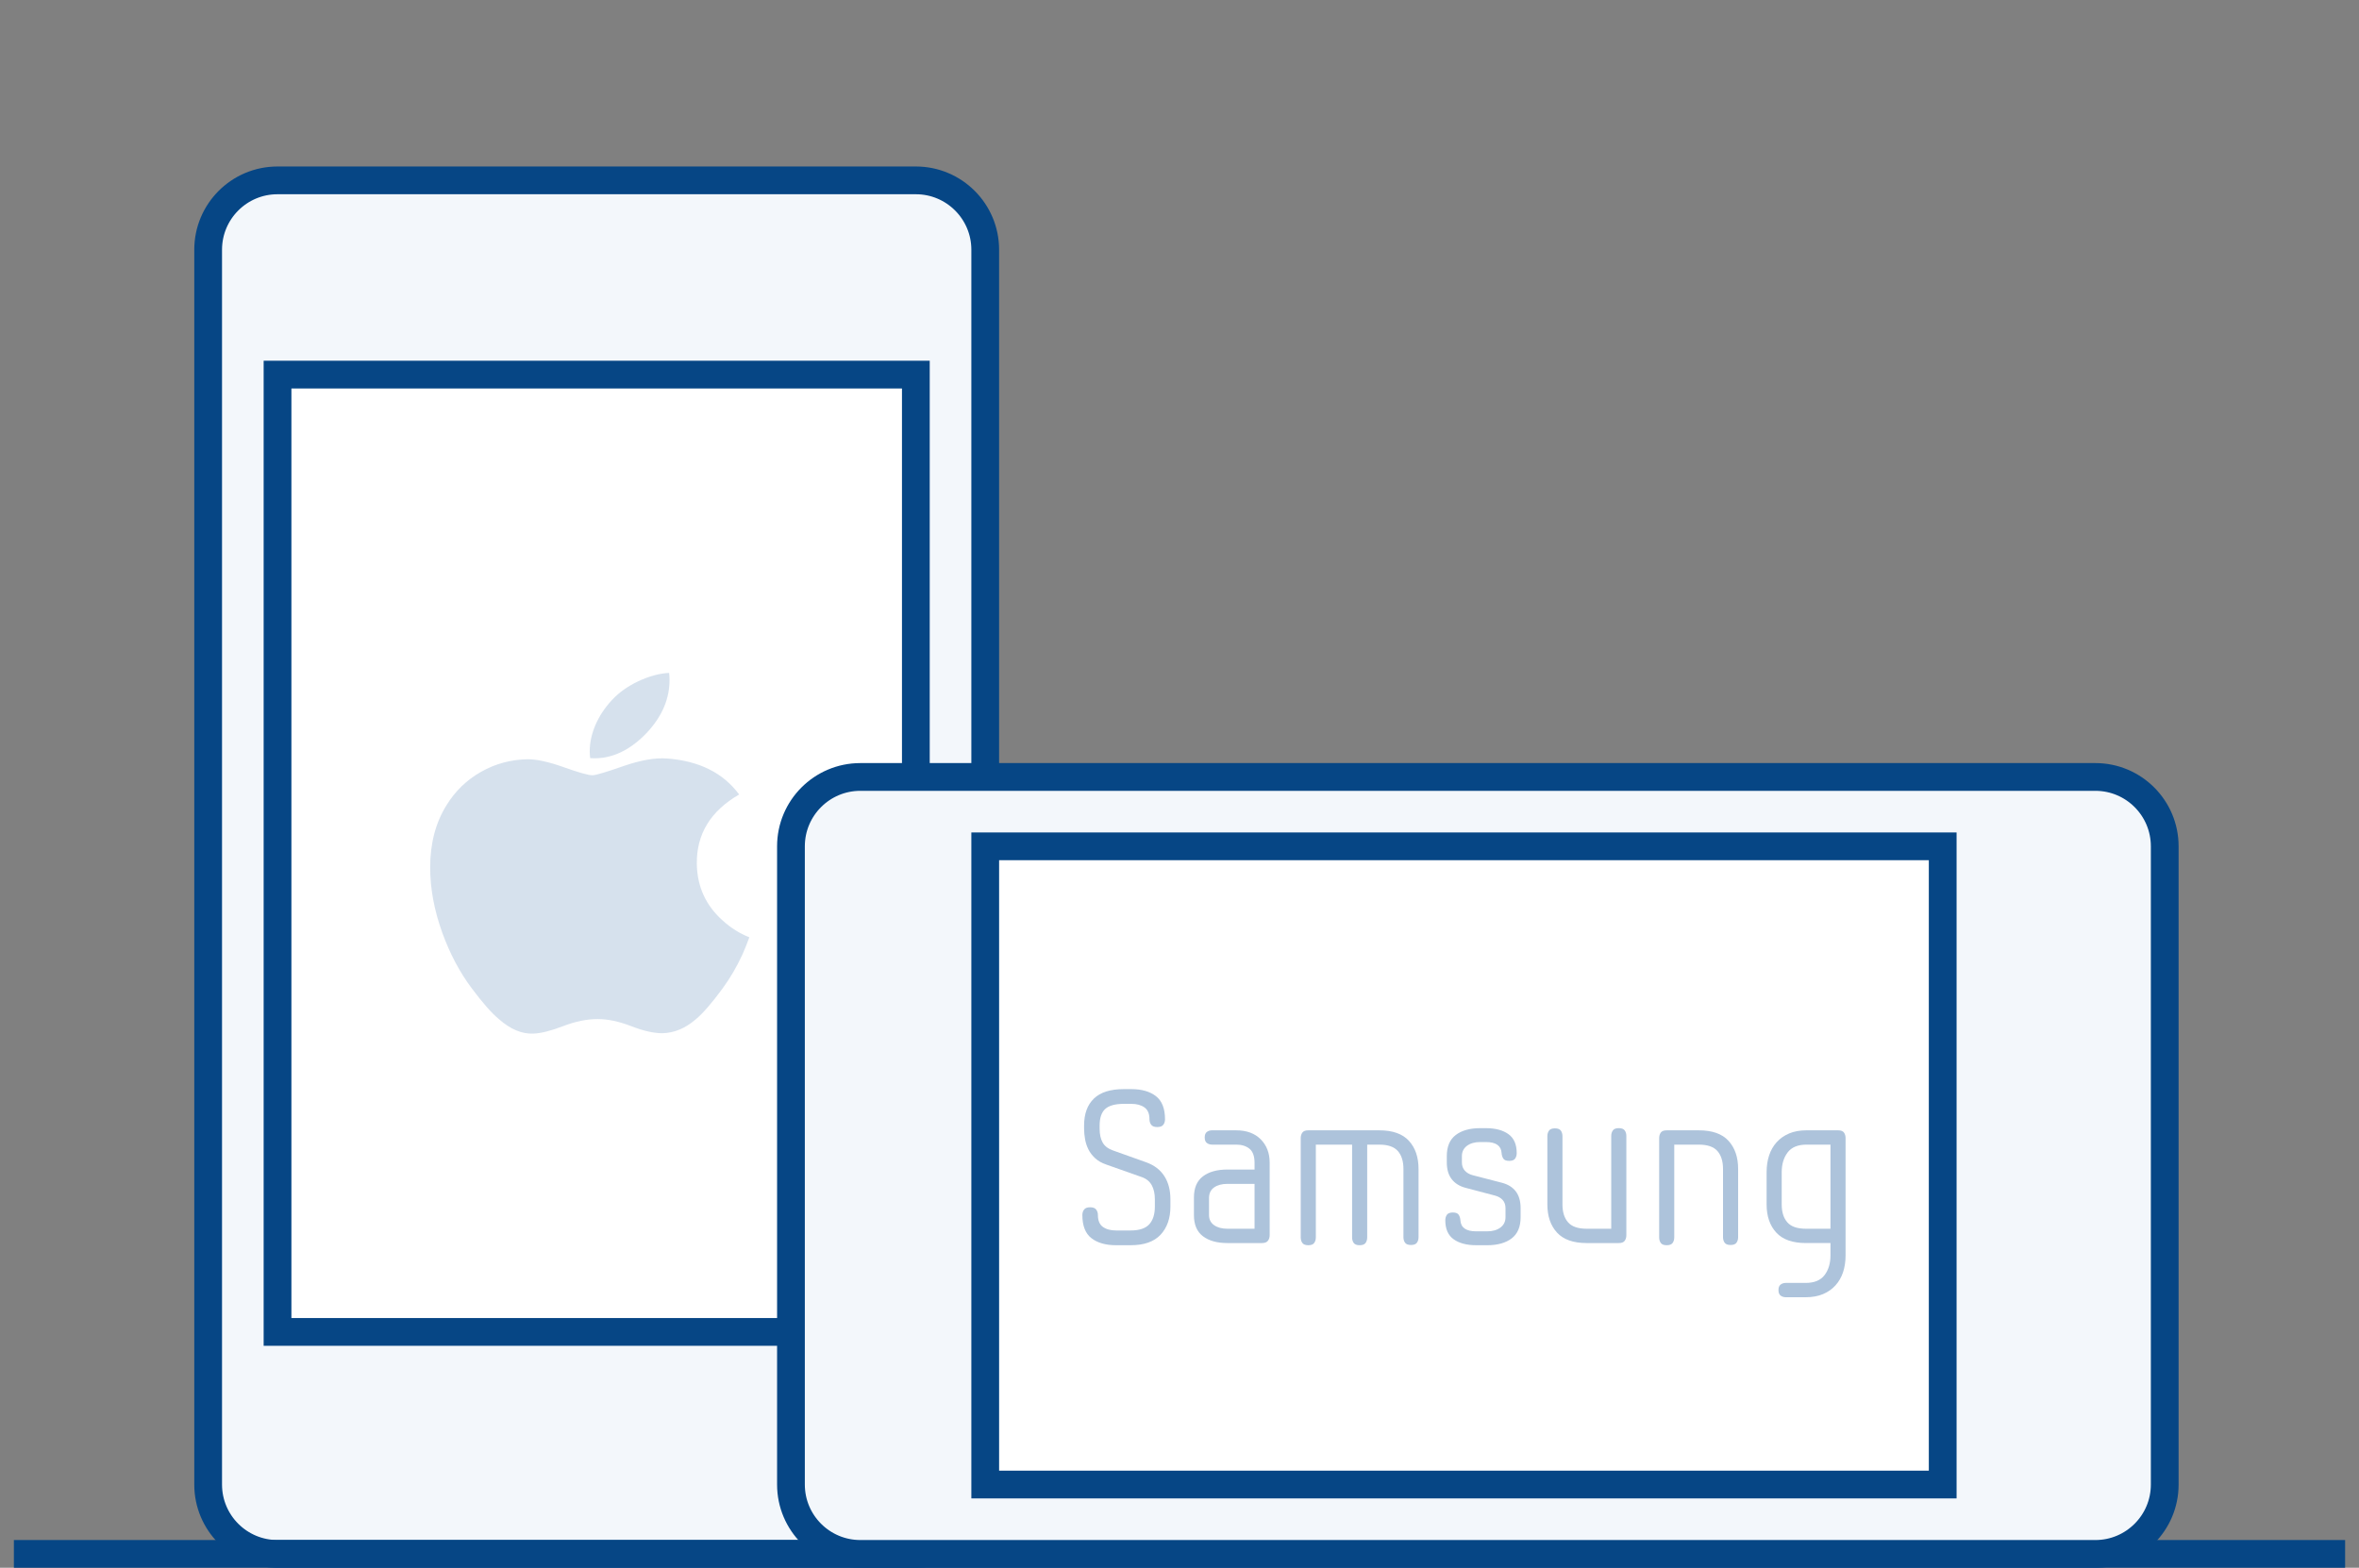 <?xml version="1.0" standalone="no"?>
<!-- Generator: Adobe Fireworks 10, Export SVG Extension by Aaron Beall (http://fireworks.abeall.com) . Version: 0.6.1  -->
<!DOCTYPE svg PUBLIC "-//W3C//DTD SVG 1.1//EN" "http://www.w3.org/Graphics/SVG/1.1/DTD/svg11.dtd">
<svg viewBox="0 0 170 113" style="background-color:#ffffff00"
	xmlns="http://www.w3.org/2000/svg"
	x="0px" y="0px" width="170px" height="113px"
>
	<rect x="0" y="0" width="170" height="113" fill="#808080" stroke="none"/>
	<g id="Layer%201">
		<g>
			<path d="M 20 13 L 66 13 C 68.761 13 71 15.239 71 18 L 71 107 C 71 109.761 68.761 112 66 112 L 20 112 C 17.238 112 15 109.761 15 107 L 15 18 C 15 15.239 17.238 13 20 13 Z" stroke="#064685" stroke-width="2" fill="#f3f7fb"/>
			<path d="M 20 27 L 66 27 L 66 96 L 20 96 L 20 27 Z" stroke="#064685" stroke-width="2" fill="#ffffff"/>
		</g>
		<path d="M 1 112 L 169 112 " stroke="#064685" stroke-width="2" fill="none"/>
		<path opacity="0.502" d="M 53.518 68.762 C 53.105 69.67 52.616 70.506 52.05 71.275 C 51.278 72.323 50.646 73.049 50.159 73.451 C 49.404 74.113 48.595 74.451 47.728 74.47 C 47.106 74.47 46.356 74.302 45.483 73.96 C 44.607 73.62 43.802 73.451 43.066 73.451 C 42.294 73.451 41.467 73.62 40.581 73.96 C 39.694 74.302 38.98 74.48 38.433 74.498 C 37.602 74.531 36.774 74.183 35.948 73.451 C 35.42 73.013 34.761 72.262 33.97 71.198 C 33.122 70.062 32.425 68.744 31.878 67.242 C 31.293 65.619 31 64.048 31 62.527 C 31 60.785 31.395 59.282 32.187 58.023 C 32.81 57.011 33.638 56.213 34.674 55.627 C 35.711 55.041 36.831 54.743 38.037 54.724 C 38.696 54.724 39.562 54.918 40.637 55.3 C 41.709 55.683 42.398 55.878 42.7 55.878 C 42.925 55.878 43.69 55.651 44.987 55.197 C 46.213 54.777 47.248 54.603 48.096 54.672 C 50.393 54.849 52.119 55.711 53.267 57.264 C 51.212 58.45 50.196 60.11 50.216 62.24 C 50.234 63.899 50.867 65.279 52.109 66.375 C 52.672 66.884 53.3 67.277 54 67.557 C 53.848 67.975 53.688 68.377 53.518 68.762 L 53.518 68.762 ZM 48.249 49.02 C 48.249 50.321 47.75 51.535 46.756 52.658 C 45.556 53.994 44.104 54.766 42.53 54.644 C 42.51 54.488 42.498 54.324 42.498 54.152 C 42.498 52.903 43.069 51.567 44.083 50.475 C 44.589 49.922 45.232 49.462 46.012 49.095 C 46.791 48.734 47.528 48.534 48.221 48.5 C 48.241 48.674 48.249 48.848 48.249 49.02 L 48.249 49.02 Z" fill="#adc3db"/>
		<g>
			<path d="M 57 61 L 57 107 C 57 109.761 59.239 112 62 112 L 151 112 C 153.762 112 156 109.761 156 107 L 156 61 C 156 58.239 153.762 56 151 56 L 62 56 C 59.239 56 57 58.239 57 61 Z" stroke="#064685" stroke-width="2" fill="#f3f7fb"/>
			<path d="M 71 61 L 71 107 L 140 107 L 140 61 L 71 61 Z" stroke="#064685" stroke-width="2" fill="#ffffff"/>
		</g>
		<g id="g69">
			<path d="M 79.726 83.938 C 79.394 83.825 79.124 83.67 78.917 83.477 C 78.71 83.284 78.549 83.073 78.436 82.845 C 78.322 82.615 78.24 82.371 78.195 82.11 C 78.148 81.85 78.124 81.594 78.124 81.344 L 78.124 81.126 C 78.124 80.283 78.36 79.633 78.833 79.18 C 79.303 78.727 80.022 78.5 80.986 78.5 L 81.53 78.5 C 82.276 78.5 82.867 78.67 83.303 79.008 C 83.738 79.347 83.956 79.901 83.956 80.672 C 83.956 80.828 83.915 80.961 83.832 81.071 C 83.748 81.179 83.603 81.234 83.396 81.234 C 83.189 81.234 83.044 81.179 82.961 81.071 C 82.878 80.961 82.836 80.828 82.836 80.672 C 82.836 80.277 82.718 79.993 82.478 79.821 C 82.24 79.649 81.923 79.562 81.53 79.562 L 80.986 79.562 C 80.364 79.562 79.918 79.686 79.648 79.93 C 79.379 80.174 79.244 80.573 79.244 81.126 L 79.244 81.344 C 79.244 81.761 79.317 82.097 79.462 82.351 C 79.607 82.607 79.856 82.797 80.208 82.921 L 82.618 83.781 C 83.189 83.99 83.619 84.321 83.909 84.773 C 84.2 85.227 84.345 85.782 84.345 86.438 L 84.345 86.968 C 84.345 87.813 84.108 88.487 83.637 88.993 C 83.165 89.498 82.448 89.751 81.483 89.751 L 80.426 89.751 C 79.68 89.751 79.089 89.581 78.653 89.243 C 78.218 88.905 78 88.349 78 87.578 C 78 87.421 78.041 87.29 78.124 87.181 C 78.207 87.071 78.352 87.016 78.559 87.016 C 78.767 87.016 78.912 87.071 78.995 87.181 C 79.078 87.29 79.12 87.421 79.12 87.578 C 79.12 87.975 79.239 88.258 79.478 88.43 C 79.715 88.602 80.032 88.688 80.426 88.688 L 81.483 88.688 C 82.105 88.688 82.55 88.539 82.821 88.243 C 83.09 87.946 83.224 87.522 83.224 86.968 L 83.224 86.439 C 83.224 86.043 83.152 85.709 83.007 85.438 C 82.862 85.168 82.638 84.975 82.338 84.86 L 79.726 83.938 L 79.726 83.938 Z" fill="#adc3db"/>
			<path d="M 89.087 81.47 C 89.833 81.47 90.422 81.686 90.853 82.118 C 91.282 82.55 91.498 83.111 91.498 83.797 L 91.498 89.031 C 91.498 89.188 91.456 89.32 91.373 89.43 C 91.29 89.54 91.145 89.595 90.938 89.595 L 88.45 89.595 C 87.704 89.595 87.116 89.43 86.685 89.101 C 86.254 88.774 86.04 88.266 86.04 87.578 L 86.04 86.312 C 86.04 85.626 86.255 85.117 86.685 84.789 C 87.116 84.461 87.704 84.296 88.45 84.296 L 90.409 84.296 L 90.409 83.829 C 90.409 83.339 90.288 82.995 90.044 82.798 C 89.8 82.6 89.481 82.5 89.087 82.5 L 87.346 82.5 C 87.2 82.5 87.076 82.461 86.973 82.382 C 86.868 82.304 86.817 82.171 86.817 81.985 C 86.817 81.797 86.868 81.664 86.973 81.586 C 87.076 81.508 87.2 81.469 87.346 81.469 L 89.087 81.469 L 89.087 81.47 ZM 90.409 88.563 L 90.409 85.329 L 88.45 85.329 C 88.055 85.329 87.737 85.414 87.493 85.587 C 87.25 85.759 87.128 86.011 87.128 86.344 L 87.128 87.578 C 87.128 87.89 87.249 88.133 87.493 88.305 C 87.737 88.477 88.055 88.563 88.45 88.563 L 90.409 88.563 Z" fill="#adc3db"/>
			<path d="M 101.138 84.251 C 101.138 83.699 101.004 83.269 100.734 82.961 C 100.464 82.654 100.019 82.501 99.397 82.501 L 98.526 82.501 L 98.526 89.188 C 98.526 89.344 98.488 89.477 98.409 89.587 C 98.332 89.696 98.189 89.751 97.981 89.751 C 97.775 89.751 97.632 89.696 97.554 89.587 C 97.477 89.477 97.438 89.344 97.438 89.188 L 97.438 82.501 L 94.825 82.501 L 94.825 89.188 C 94.825 89.344 94.787 89.477 94.707 89.587 C 94.63 89.696 94.488 89.751 94.28 89.751 C 94.073 89.751 93.93 89.696 93.853 89.587 C 93.775 89.477 93.736 89.344 93.736 89.188 L 93.736 82.032 C 93.736 81.876 93.775 81.743 93.853 81.634 C 93.931 81.524 94.073 81.47 94.28 81.47 L 99.396 81.47 C 100.36 81.47 101.073 81.722 101.534 82.228 C 101.995 82.732 102.226 83.406 102.226 84.251 L 102.226 89.171 C 102.226 89.329 102.188 89.462 102.11 89.57 C 102.032 89.68 101.89 89.734 101.682 89.734 C 101.475 89.734 101.332 89.68 101.254 89.57 C 101.177 89.462 101.138 89.329 101.138 89.171 L 101.138 84.251 L 101.138 84.251 Z" fill="#adc3db"/>
			<path d="M 106.379 89.751 C 105.695 89.751 105.153 89.607 104.754 89.32 C 104.355 89.034 104.155 88.579 104.155 87.954 C 104.155 87.797 104.193 87.665 104.271 87.555 C 104.349 87.446 104.491 87.392 104.699 87.392 C 104.906 87.392 105.046 87.446 105.119 87.555 C 105.191 87.665 105.233 87.797 105.243 87.954 C 105.275 88.484 105.653 88.75 106.378 88.75 L 107.171 88.75 C 107.566 88.75 107.884 88.659 108.128 88.477 C 108.371 88.295 108.493 88.047 108.493 87.736 L 108.493 87.079 C 108.493 86.841 108.426 86.645 108.291 86.493 C 108.156 86.342 107.969 86.235 107.731 86.172 L 105.6 85.61 C 105.175 85.496 104.846 85.288 104.613 84.986 C 104.38 84.684 104.263 84.282 104.263 83.782 L 104.263 83.329 C 104.263 82.642 104.478 82.134 104.908 81.806 C 105.338 81.478 105.927 81.314 106.673 81.314 L 107.077 81.314 C 107.761 81.314 108.303 81.457 108.702 81.743 C 109.101 82.03 109.301 82.486 109.301 83.111 C 109.301 83.266 109.262 83.4 109.184 83.509 C 109.106 83.619 108.965 83.672 108.757 83.672 C 108.549 83.672 108.409 83.619 108.336 83.509 C 108.264 83.4 108.222 83.266 108.212 83.111 C 108.181 82.579 107.803 82.314 107.076 82.314 L 106.673 82.314 C 106.279 82.314 105.96 82.405 105.717 82.586 C 105.473 82.769 105.351 83.017 105.351 83.329 L 105.351 83.782 C 105.351 84.021 105.421 84.22 105.561 84.376 C 105.701 84.532 105.89 84.641 106.128 84.704 L 108.243 85.251 C 108.679 85.366 109.01 85.575 109.239 85.876 C 109.467 86.178 109.582 86.579 109.582 87.08 L 109.582 87.736 C 109.582 88.424 109.367 88.931 108.936 89.26 C 108.506 89.588 107.917 89.752 107.171 89.752 L 106.379 89.752 L 106.379 89.751 Z" fill="#adc3db"/>
			<path d="M 112.598 86.813 C 112.598 87.365 112.733 87.794 113.003 88.101 C 113.272 88.409 113.718 88.563 114.34 88.563 L 116.113 88.563 L 116.113 81.876 C 116.113 81.72 116.151 81.587 116.23 81.478 C 116.307 81.368 116.449 81.313 116.658 81.313 C 116.865 81.313 117.007 81.368 117.085 81.478 C 117.163 81.587 117.202 81.72 117.202 81.876 L 117.202 89.031 C 117.202 89.188 117.162 89.32 117.085 89.43 C 117.007 89.54 116.865 89.595 116.658 89.595 L 114.34 89.595 C 113.376 89.595 112.663 89.342 112.202 88.837 C 111.74 88.332 111.51 87.656 111.51 86.813 L 111.51 81.891 C 111.51 81.735 111.549 81.602 111.627 81.493 C 111.704 81.383 111.847 81.328 112.054 81.328 C 112.262 81.328 112.404 81.383 112.482 81.493 C 112.559 81.602 112.598 81.735 112.598 81.891 L 112.598 86.813 L 112.598 86.813 Z" fill="#adc3db"/>
			<path d="M 124.168 84.251 C 124.168 83.699 124.034 83.269 123.764 82.961 C 123.493 82.654 123.049 82.501 122.427 82.501 L 120.654 82.501 L 120.654 89.188 C 120.654 89.344 120.615 89.477 120.538 89.587 C 120.46 89.696 120.317 89.751 120.11 89.751 C 119.903 89.751 119.76 89.696 119.682 89.587 C 119.606 89.477 119.567 89.344 119.567 89.188 L 119.567 82.032 C 119.567 81.876 119.606 81.743 119.682 81.634 C 119.76 81.524 119.903 81.47 120.11 81.47 L 122.427 81.47 C 123.391 81.47 124.104 81.722 124.565 82.228 C 125.026 82.732 125.257 83.406 125.257 84.251 L 125.257 89.171 C 125.257 89.329 125.218 89.462 125.139 89.57 C 125.063 89.68 124.92 89.734 124.712 89.734 C 124.506 89.734 124.363 89.68 124.285 89.57 C 124.208 89.462 124.168 89.329 124.168 89.171 L 124.168 84.251 L 124.168 84.251 Z" fill="#adc3db"/>
			<path d="M 133 90.484 C 133 90.922 132.941 91.323 132.822 91.688 C 132.702 92.052 132.521 92.369 132.277 92.641 C 132.035 92.912 131.733 93.123 131.376 93.274 C 131.019 93.424 130.601 93.5 130.125 93.5 L 128.693 93.5 C 128.549 93.5 128.423 93.461 128.32 93.382 C 128.216 93.306 128.164 93.172 128.164 92.985 C 128.164 92.796 128.216 92.665 128.32 92.586 C 128.423 92.508 128.549 92.468 128.693 92.468 L 130.125 92.468 C 130.746 92.468 131.199 92.281 131.485 91.906 C 131.77 91.531 131.912 91.056 131.912 90.484 L 131.912 89.594 L 130.14 89.594 C 129.176 89.594 128.463 89.341 128.002 88.836 C 127.54 88.331 127.31 87.656 127.31 86.812 L 127.31 84.484 C 127.31 84.047 127.369 83.646 127.489 83.281 C 127.608 82.917 127.789 82.599 128.033 82.327 C 128.276 82.058 128.577 81.846 128.935 81.695 C 129.292 81.544 129.71 81.469 130.186 81.469 L 132.457 81.469 C 132.665 81.469 132.807 81.522 132.885 81.632 C 132.963 81.742 133 81.875 133 82.031 L 133 90.484 L 133 90.484 ZM 130.186 82.501 C 129.565 82.501 129.11 82.688 128.825 83.063 C 128.541 83.438 128.398 83.912 128.398 84.485 L 128.398 86.813 C 128.398 87.365 128.533 87.794 128.803 88.101 C 129.072 88.409 129.517 88.563 130.14 88.563 L 131.912 88.563 L 131.912 82.501 L 130.186 82.501 L 130.186 82.501 Z" fill="#adc3db"/>
		</g>
	</g>
</svg>